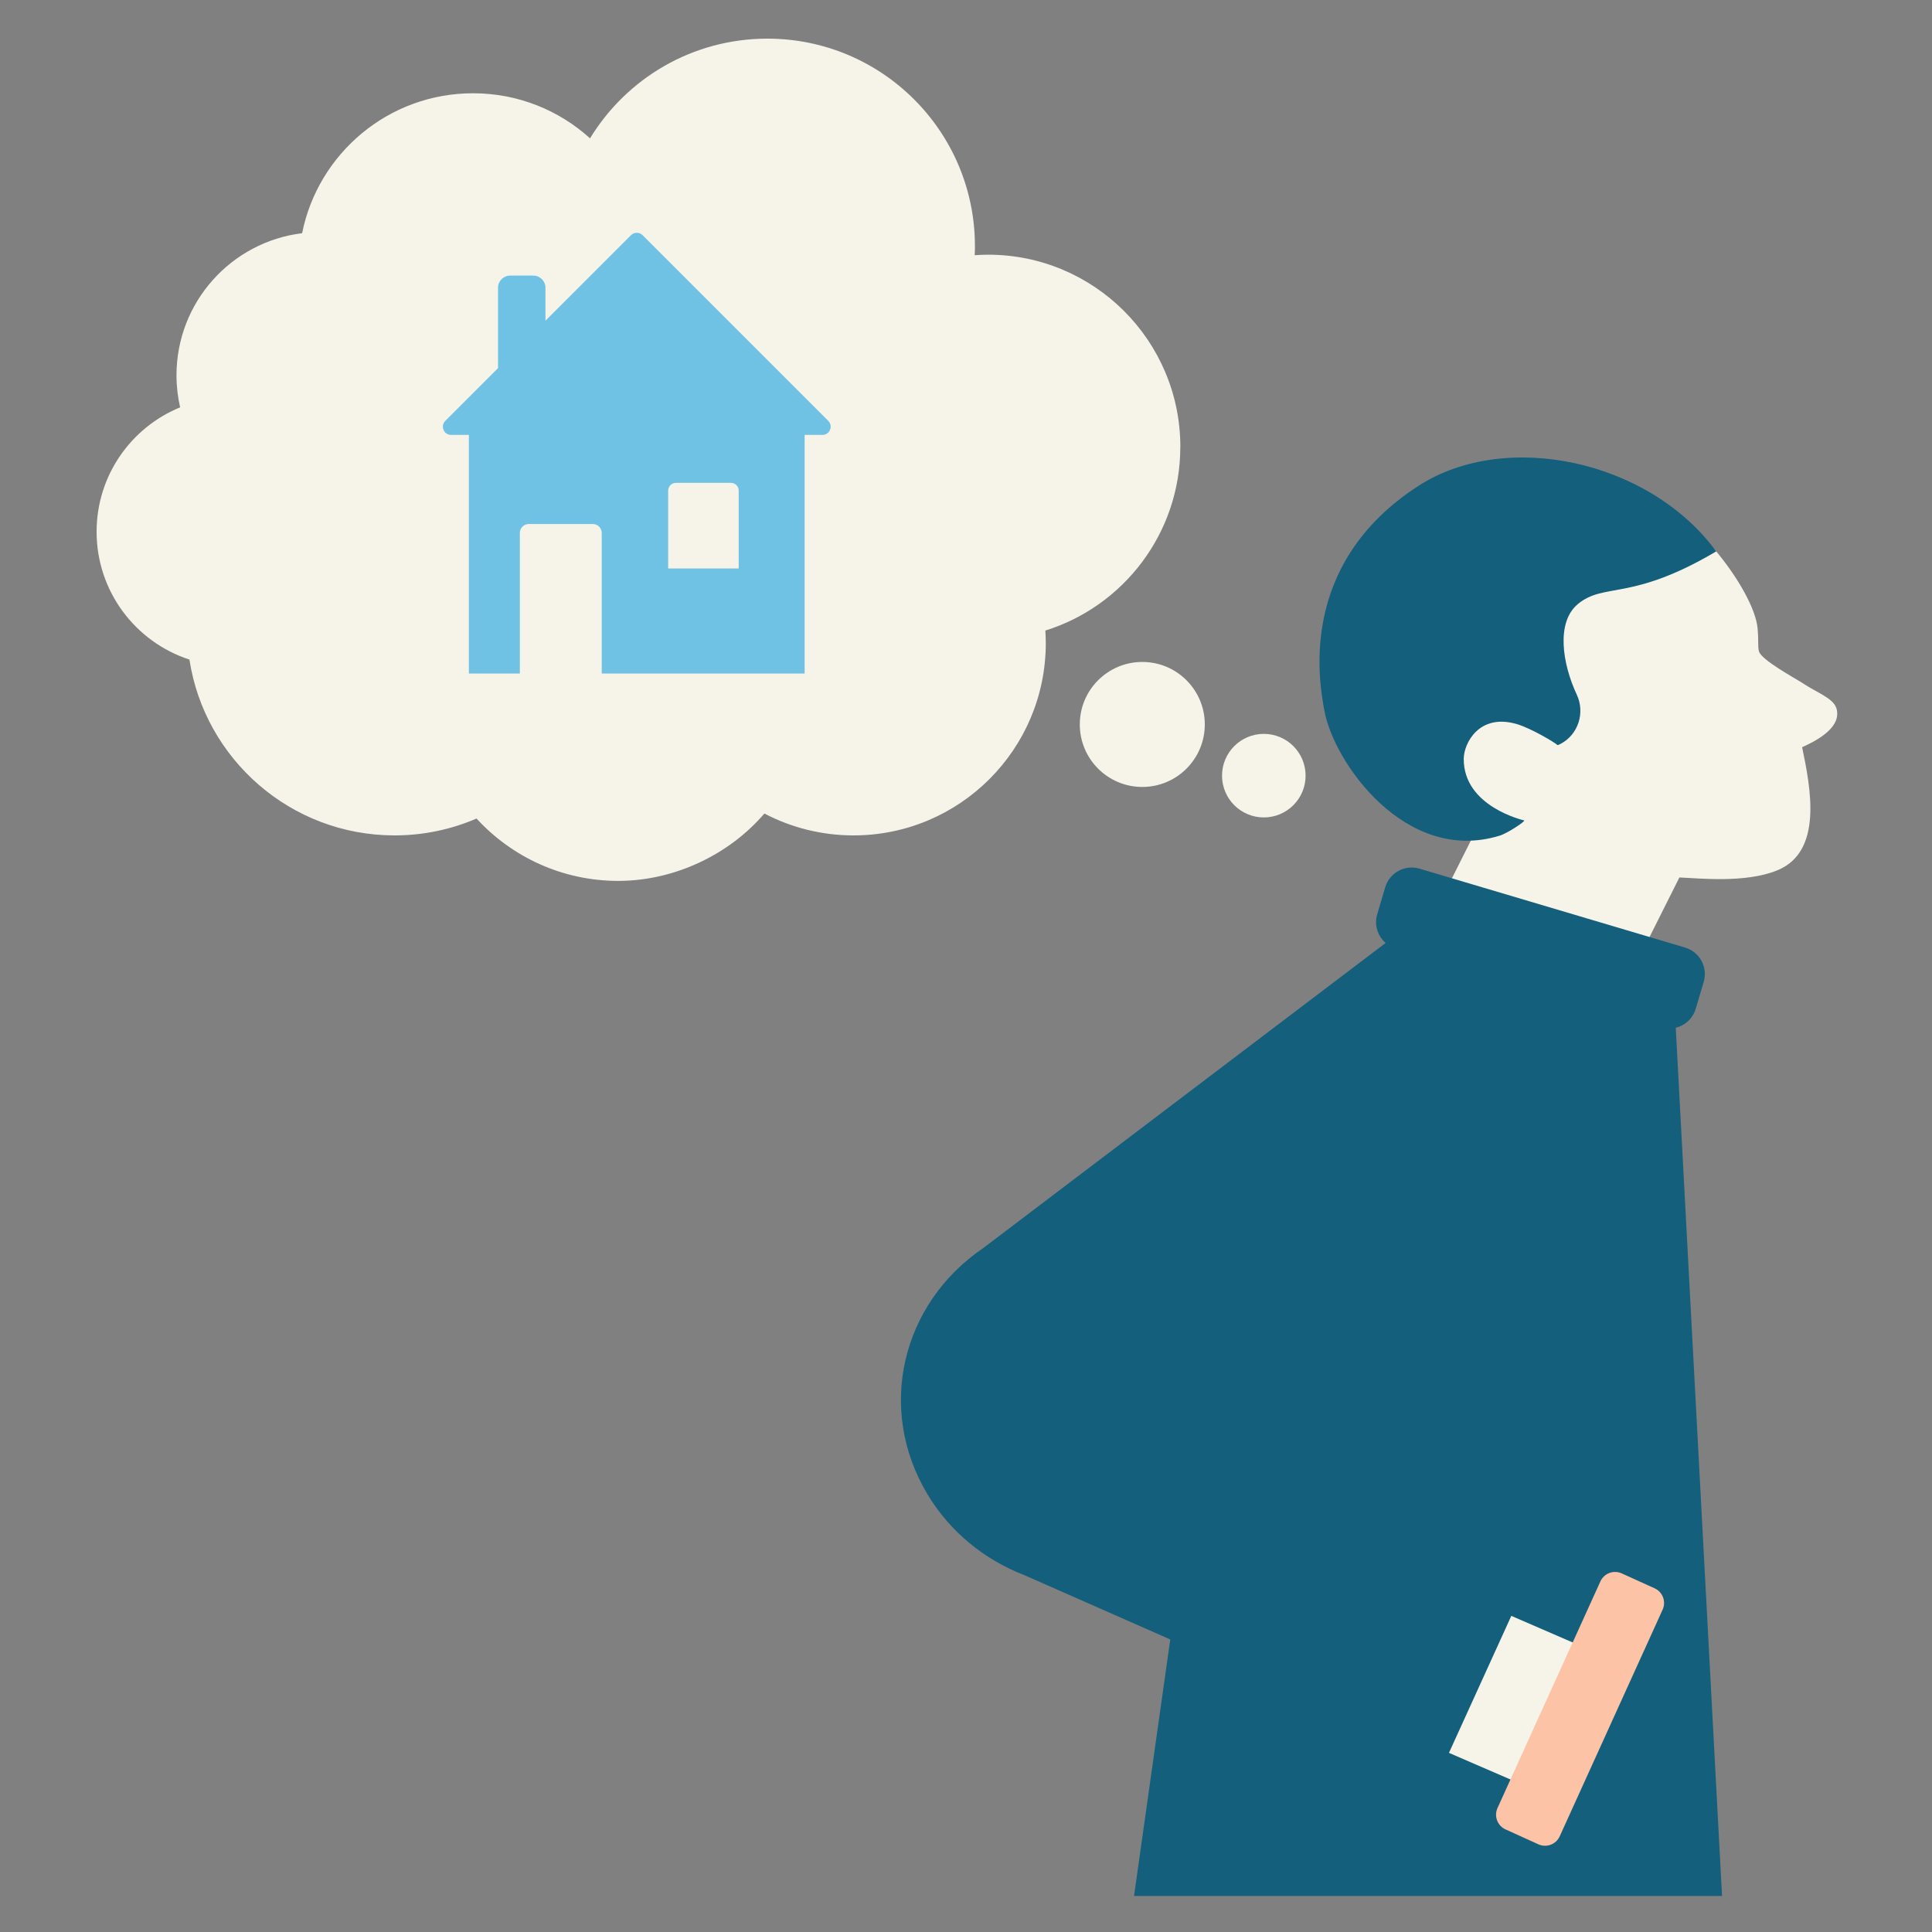 <svg width="256" height="256" viewBox="0 0 256 256" fill="none" xmlns="http://www.w3.org/2000/svg">
<rect x="0" y="0" width="256" height="256" fill="#808080" stroke="none"/>
<path d="M243.302 93.773C242.88 92.506 240.608 91.693 238.938 90.573C237.894 89.875 233.344 87.456 233.062 86.278C232.896 85.581 233.043 85.139 232.896 83.315C232.48 78.17 223.469 66.432 217.037 65.581C209.158 64.538 205.21 75.674 199.341 79.936C194.989 83.091 189.107 87.782 190.47 93.83C190.97 96.045 192.736 97.85 193.504 100.026C194.726 103.488 190.298 101.594 191.462 105.082C192 106.688 194.285 108.877 194.982 111.206L190.15 120.845L192.192 121.869C199.475 126.061 204.858 128.218 204.858 128.218L214.189 132.896L222.528 116.269C225.075 116.365 231.232 117.056 235.475 115.334C241.606 112.851 239.904 104.352 238.79 99.008C241.082 97.984 244.122 96.218 243.309 93.766L243.302 93.773Z" fill="#F6F3E9"/>
<path d="M209.037 80.07C212.557 77.12 216.115 79.751 227.411 73.062C218.458 60.903 199.462 56.941 187.955 64.378C171.731 74.861 174.88 90.752 175.482 94.138C176.685 100.947 186.202 114.56 198.701 110.733C199.776 110.407 202.157 108.8 201.965 108.711C201.926 108.691 193.914 106.912 193.952 100.538C193.965 98.509 195.981 94.464 200.998 95.949C202.95 96.525 206.163 98.477 206.336 98.701C206.381 98.752 206.541 98.701 206.784 98.567C209.126 97.338 210.054 94.445 208.934 92.051C206.982 87.879 206.202 82.458 209.043 80.07H209.037Z" fill="#135F7C"/>
<path d="M222.048 136.186C223.27 135.885 224.307 134.97 224.691 133.67L225.747 130.106C226.323 128.166 225.216 126.131 223.277 125.555L188.096 115.104C186.157 114.528 184.122 115.635 183.546 117.574L182.49 121.139C182.067 122.56 182.554 124.038 183.603 124.947L130.291 165.37C119.45 172.736 116.109 186.694 122.893 197.997C125.92 203.04 130.496 206.682 135.706 208.704C139.994 210.598 147.36 213.843 155.066 217.235L150.266 251.226H228.179L222.048 136.186Z" fill="#135F7C"/>
<path d="M151.36 104.275C155.934 104.275 159.642 100.567 159.642 95.993C159.642 91.42 155.934 87.712 151.36 87.712C146.786 87.712 143.078 91.42 143.078 95.993C143.078 100.567 146.786 104.275 151.36 104.275Z" fill="#F6F3E9"/>
<path d="M167.462 108.314C170.52 108.314 172.998 105.835 172.998 102.778C172.998 99.72 170.52 97.242 167.462 97.242C164.405 97.242 161.926 99.72 161.926 102.778C161.926 105.835 164.405 108.314 167.462 108.314Z" fill="#F6F3E9"/>
<path d="M156.403 59.226C156.403 45.152 144.992 33.747 130.925 33.747C130.33 33.747 129.741 33.773 129.152 33.818C129.171 33.421 129.184 33.018 129.184 32.621C129.184 17.434 116.87 5.12 101.683 5.12C91.731 5.12 83.008 10.406 78.183 18.33C74.087 14.618 68.647 12.358 62.682 12.358C51.482 12.358 42.151 20.326 40.032 30.899C30.65 32.051 23.386 40.038 23.386 49.734C23.386 51.194 23.558 52.614 23.866 53.978C17.376 56.627 12.8 63.008 12.8 70.458C12.8 78.374 17.965 85.075 25.101 87.398C27.123 100.589 38.522 110.695 52.282 110.695C56.141 110.695 59.815 109.895 63.142 108.461C67.802 113.536 74.49 116.723 81.92 116.723C89.35 116.723 96.615 113.255 101.286 107.795C104.819 109.645 108.832 110.695 113.094 110.695C127.168 110.695 138.573 99.283 138.573 85.216C138.573 84.659 138.547 84.103 138.515 83.552C148.877 80.32 156.397 70.65 156.397 59.226H156.403Z" fill="#F6F3E9"/>
<path d="M209.434 218.087L200.256 214.112L191.994 232.263L201.19 236.244L209.434 218.087Z" fill="#F6F3E9"/>
<path d="M212.061 209.545L198.426 239.574C197.938 240.649 198.414 241.916 199.489 242.404L203.842 244.381C204.917 244.869 206.184 244.393 206.672 243.318L220.306 213.289C220.794 212.214 220.319 210.947 219.244 210.459L214.891 208.483C213.816 207.995 212.549 208.47 212.061 209.545Z" fill="#FCC3A7"/>
<path d="M109.754 55.77L85.146 31.162C84.723 30.739 84.032 30.739 83.61 31.162L72.275 42.496V38.131C72.275 37.242 71.552 36.518 70.662 36.518H67.603C66.714 36.518 65.99 37.242 65.99 38.131V48.781L59.002 55.77C58.317 56.454 58.803 57.626 59.77 57.626H62.131V89.248H68.883V70.618C68.883 69.965 69.415 69.433 70.067 69.433H78.547C79.2 69.433 79.731 69.965 79.731 70.618V89.248H106.618V57.626H108.979C109.946 57.626 110.432 56.454 109.747 55.77H109.754ZM97.882 75.328H88.538V65.005C88.538 64.442 88.999 63.981 89.562 63.981H96.858C97.421 63.981 97.882 64.442 97.882 65.005V75.328Z" fill="#6FC2E3"/>
</svg>
